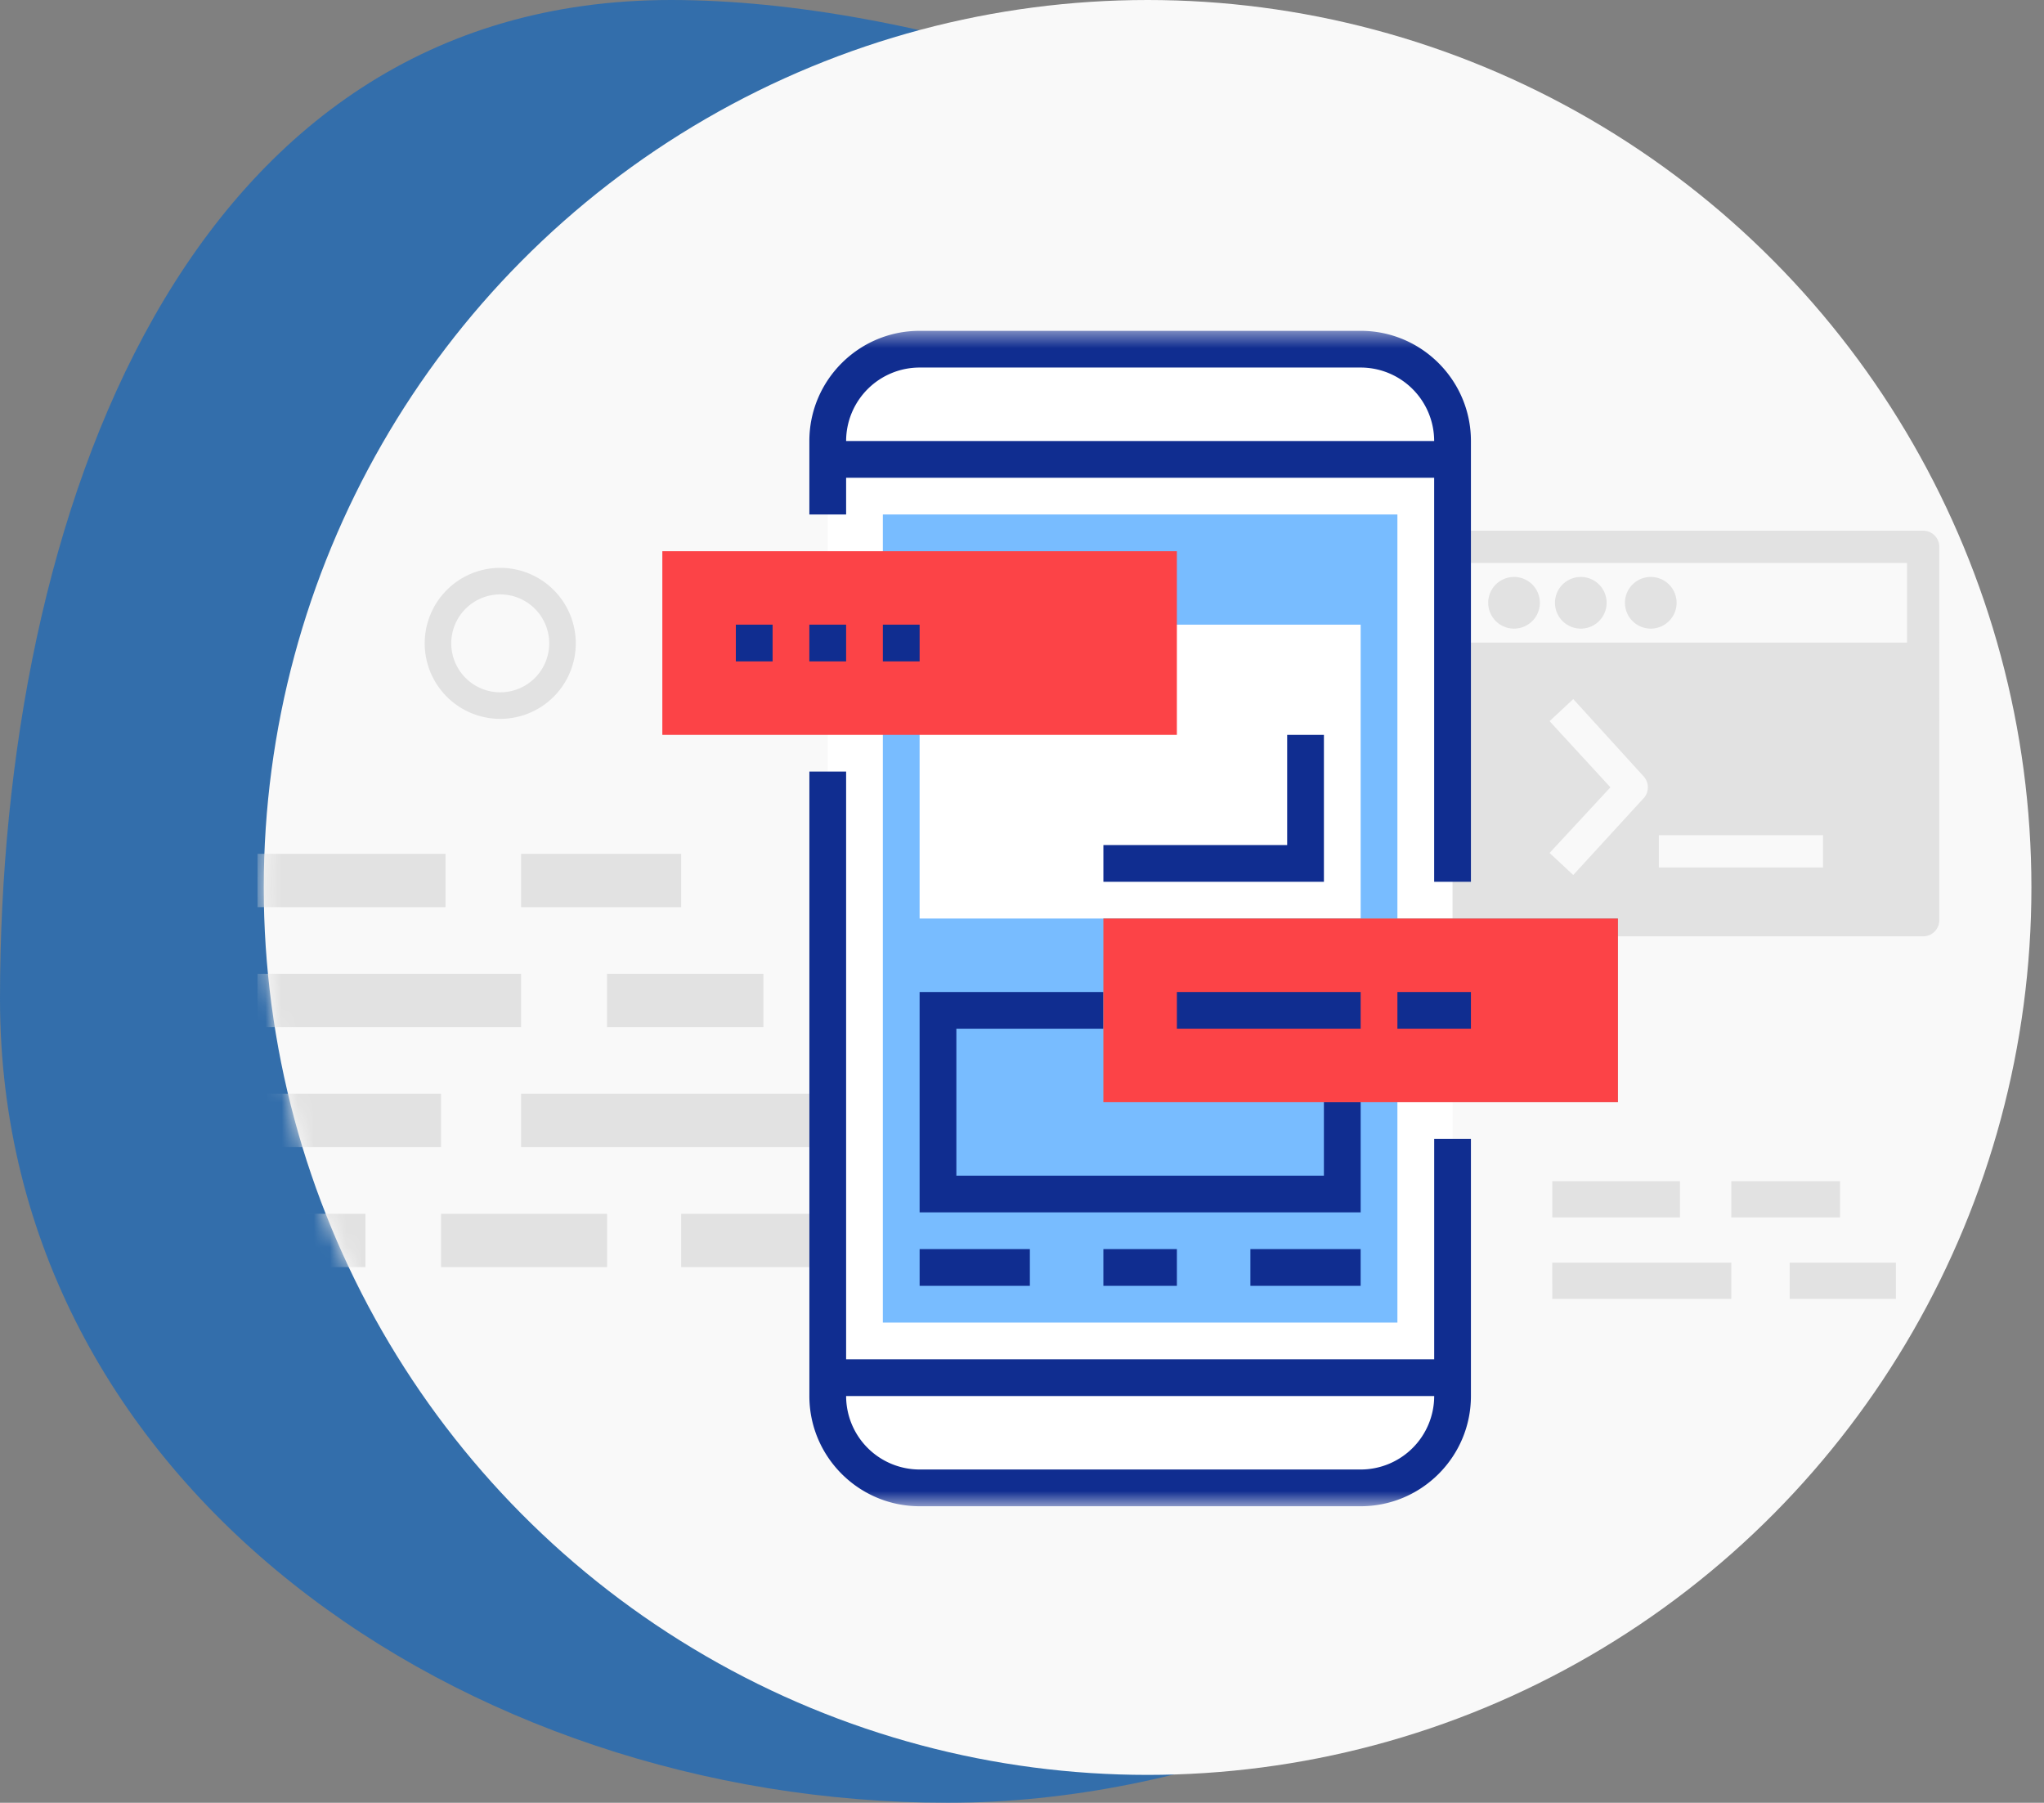 <svg xmlns="http://www.w3.org/2000/svg" xmlns:xlink="http://www.w3.org/1999/xlink" width="127" height="112" viewBox="0 0 127 112"><rect x="0" y="0" width="127" height="112" fill="#808080" stroke="none"/><defs><ellipse id="a" cx="71.303" cy="55.134" rx="54.915" ry="55.134"/><path id="c" d="M0 73.448h104.495V.424H0z"/></defs><g fill="none" fill-rule="evenodd"><path fill="#0162C8" d="M58.885 112c30.09 0 62.445-25.356 62.445-55.567C121.33 26.223 71.78 0 41.69 0 11.598 0 0 31.851 0 62.062 0 92.272 28.795 112 58.885 112z" opacity=".6"/><mask id="b" fill="#fff"><use xlink:href="#a"/></mask><use fill="#F9F9F9" xlink:href="#a"/><g mask="url(#b)"><path fill="#E2E2E2" d="M90.928 39.922h27.56v-4.946h-27.56v4.946zm12.141 13.971h10.201v-2.005h-10.2v2.005zm-.936-4.312l-4.382 4.78-1.471-1.37 3.78-4.078-3.78-4.11 1.471-1.372 4.382 4.813c.34.38.34.957 0 1.337zm17.359-16.611H89.924c-.554 0-1.003.449-1.003 1.003v23.195c0 .554.45 1.003 1.003 1.003h29.568c.554 0 1.003-.449 1.003-1.003V33.973c0-.554-.449-1.003-1.003-1.003z"/><path fill="#E2E2E2" d="M94.072 35.844a1.605 1.605 0 1 1 0 3.21 1.605 1.605 0 0 1 0-3.21m4.148 0a1.605 1.605 0 1 1 0 3.21 1.605 1.605 0 0 1 0-3.21m4.347 0a1.605 1.605 0 1 1 .001 3.21 1.605 1.605 0 0 1 0-3.21M32.377 56.357h9.947v-3.313h-9.947zm-16.377 0h11.68v-3.313H16zm21.718 7.455h9.717V60.5h-9.717zm-21.718 0h16.377V60.5H16zm91.57 11.821h6.757v-2.25h-6.757zm-11.122 0h7.932v-2.25h-7.932zm14.752 5.064h6.598v-2.25H111.2zm-14.752 0h11.123v-2.25H96.447zm-64.071-9.429H52.27v-3.314H32.377zm-16.377 0h11.404v-3.314H16zm26.324 7.455h9.947v-3.314h-9.947zm-14.92 0h10.315v-3.314H27.404zm-11.404 0h6.706v-3.314H16z"/><path stroke="#E2E2E2" stroke-width="1.65" d="M34.95 39.97a3.867 3.867 0 0 1-3.869 3.865 3.867 3.867 0 0 1-3.868-3.866 3.867 3.867 0 0 1 3.868-3.865 3.867 3.867 0 0 1 3.869 3.865z"/><g transform="translate(16 20.129)"><path fill="#FFF" d="M74.251 66.602V7.27a5.707 5.707 0 0 0-5.709-5.705H41.14a5.707 5.707 0 0 0-5.71 5.705v59.332a5.706 5.706 0 0 0 5.71 5.705h27.403a5.706 5.706 0 0 0 5.71-5.705"/><mask id="d" fill="#fff"><use xlink:href="#c"/></mask><path fill="#102D90" d="M35.43 9.552h38.822V7.27H35.43zm0 57.05h38.822v-2.283H35.43z" mask="url(#d)"/><path fill="#102D90" d="M68.542 73.448H41.14c-3.778 0-6.851-3.071-6.851-6.846V27.807h2.283v38.795a4.57 4.57 0 0 0 4.568 4.564h27.403a4.57 4.57 0 0 0 4.568-4.564V50.628h2.282v15.974c0 3.775-3.072 6.846-6.85 6.846m6.85-38.794h-2.284V7.27a4.57 4.57 0 0 0-4.567-4.565H41.14a4.57 4.57 0 0 0-4.568 4.565v4.564h-2.284V7.27c0-3.776 3.074-6.846 6.852-6.846h27.403c3.778 0 6.85 3.07 6.85 6.846v27.384z" mask="url(#d)"/><path fill="#78BCFF" d="M38.854 62.038h31.971V11.834h-31.97z" mask="url(#d)"/><path fill="#102D90" d="M63.975 30.09h2.284v-2.283h-2.284z" mask="url(#d)"/><path fill="#FFF" d="M41.138 36.936h27.404V18.68H41.138z" mask="url(#d)"/><path fill="#FC4347" d="M25.153 25.526h31.97v-11.41h-31.97z" mask="url(#d)"/><path fill="#102D90" d="M43.422 52.91h22.836v-9.13H43.422v9.128zm-2.284 2.282h27.404V41.5H41.138v13.692z" mask="url(#d)"/><path fill="#77CCD4" d="M52.556 48.346h31.971v-11.41h-31.97z" mask="url(#d)"/><path fill="#FC4347" d="M52.556 48.346h31.971v-11.41h-31.97z" mask="url(#d)"/><path fill="#102D90" d="M41.139 59.756h6.85v-2.282h-6.85zm11.417 0h4.568v-2.282h-4.568zm9.135 0h6.85v-2.282h-6.85zM29.72 20.962h2.284V18.68h-2.283zm4.567 0h2.285V18.68h-2.285zm4.568 0h2.284V18.68h-2.284zm27.404 13.692H52.557v-2.282h11.418v-6.846h2.284zm-9.135 9.127h11.418V41.5H57.124zm13.701 0h4.568V41.5h-4.568z" mask="url(#d)"/></g></g></g></svg>
